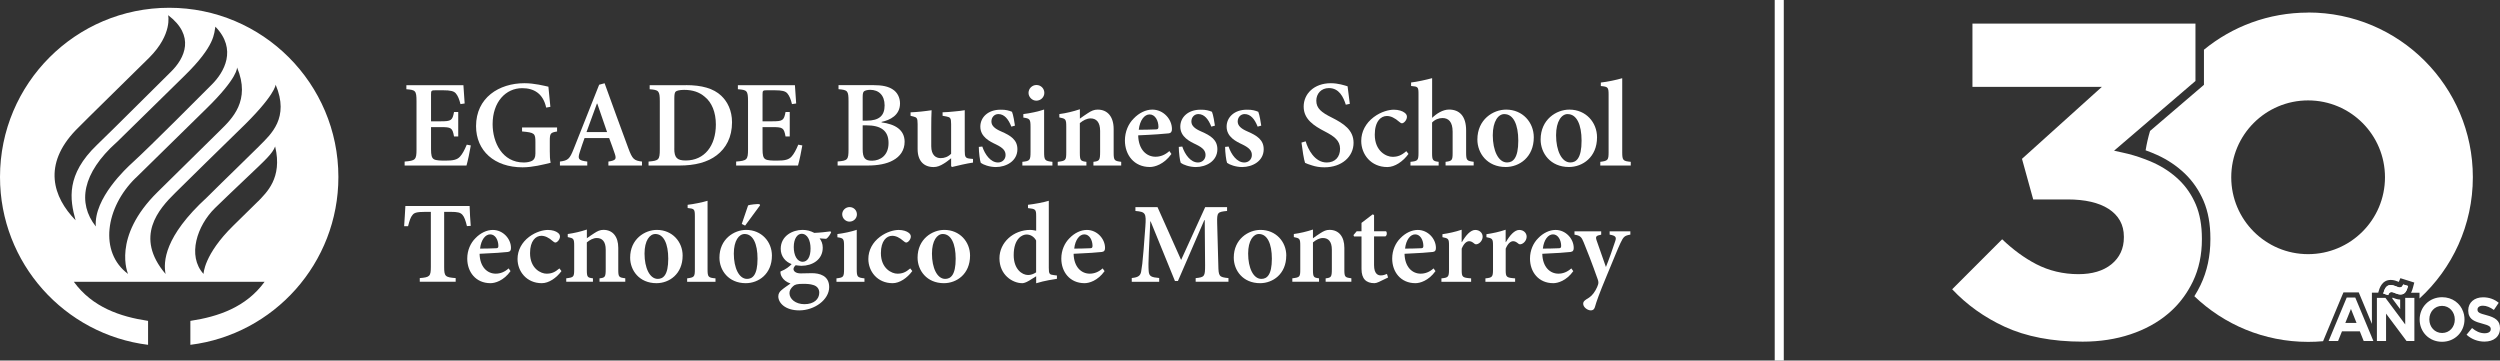 <?xml version="1.0" encoding="UTF-8"?>
<svg id="Capa_2" data-name="Capa 2" xmlns="http://www.w3.org/2000/svg" viewBox="0 0 559.71 80.72">
  <rect x="0" y="0" width="559.71" height="80.72" fill="#333333" stroke="none"/>
  <defs>
    <style>
      .cls-1 {
        fill: #fff;
      }
    </style>
  </defs>
  <g id="Capa_1-2" data-name="Capa 1">
    <g>
      <g>
        <g>
          <path class="cls-1" d="M114.3,60.7c-1.57,2.19-3.5,2.7-4.48,2.7-3.33,0-5.21-2.54-5.21-5.5,0-1.88.75-3.5,1.83-4.57,1.11-1.16,2.53-1.85,3.89-1.85,2.29,0,4.07,1.98,4.07,4.03,0,.51-.15.82-.69.9-.47.08-3.63.31-6.34.41.08,3.03,1.78,4.45,3.61,4.45,1.01,0,1.99-.36,2.89-1.18l.44.62ZM107.49,55.66c1.19,0,2.32-.03,3.5-.08.41,0,.57-.08.59-.49,0-1.34-.69-2.62-1.83-2.62-1.06,0-2.04,1.16-2.27,3.19Z"/>
          <path class="cls-1" d="M125.72,60.67c-1.16,1.59-2.86,2.73-4.41,2.73-3.43,0-5.44-2.65-5.44-5.42,0-1.93.93-3.7,2.6-4.96,1.55-1.16,3.2-1.54,4.2-1.54s1.8.28,2.24.64c.36.28.46.54.46.87-.03.67-.64,1.31-1.03,1.31-.16,0-.31-.08-.54-.28-.95-.85-1.8-1.23-2.6-1.23-1.26,0-2.53,1.13-2.53,3.88,0,3.47,2.45,4.6,3.68,4.6,1.08,0,1.86-.28,2.89-1.18l.46.59Z"/>
          <path class="cls-1" d="M134.22,63.09v-.77c1.24-.15,1.39-.28,1.39-2.11v-4.32c0-1.83-.8-2.6-1.99-2.6-.8,0-1.55.41-2.24.98v6.14c0,1.65.15,1.75,1.37,1.9v.77h-5.98v-.77c1.65-.21,1.78-.28,1.78-1.98v-5.32c0-1.59-.13-1.67-1.44-1.93v-.69c1.37-.18,2.89-.54,4.28-1v1.95c.51-.36,1.03-.74,1.65-1.13.75-.49,1.31-.75,2.06-.75,2.06,0,3.32,1.49,3.32,4.03v4.88c0,1.67.15,1.75,1.57,1.93v.77h-5.77Z"/>
          <path class="cls-1" d="M152.83,57.23c0,4.14-3.01,6.17-5.85,6.17-3.87,0-5.9-2.88-5.9-5.71,0-4.19,3.3-6.22,5.98-6.22,3.45,0,5.77,2.65,5.77,5.75ZM144.3,56.79c0,3.19,1.16,5.65,2.96,5.65,1.21,0,2.35-.82,2.35-4.52,0-3.37-1.03-5.53-2.89-5.53-1.26,0-2.42,1.47-2.42,4.39Z"/>
          <path class="cls-1" d="M153.84,63.09v-.77c1.57-.21,1.73-.33,1.73-2v-11.9c0-1.62-.13-1.7-1.62-1.85v-.72c1.42-.16,3.22-.54,4.46-.9v15.37c0,1.72.18,1.85,1.78,2v.77h-6.34Z"/>
          <path class="cls-1" d="M172.82,57.23c0,4.14-3.02,6.17-5.85,6.17-3.87,0-5.9-2.88-5.9-5.71,0-4.19,3.3-6.22,5.98-6.22,3.45,0,5.77,2.65,5.77,5.75ZM164.29,56.79c0,3.19,1.16,5.65,2.96,5.65,1.21,0,2.35-.82,2.35-4.52,0-3.37-1.03-5.53-2.89-5.53-1.26,0-2.42,1.47-2.42,4.39ZM166.07,50.14c.39-1.11,1.24-3.68,1.42-4.16.26-.15,2.17-.36,2.55-.28l.13.26-3.35,4.55-.75-.36Z"/>
          <path class="cls-1" d="M186.08,52.01c-.18.44-.67,1.21-1.11,1.46l-1.47-.1c.41.54.7,1.21.7,2.08,0,2.72-2.37,4.06-4.77,4.06-.44,0-.87-.08-1.29-.13-.23.21-.49.54-.49.85,0,.44.44.98,1.62.98.88,0,1.68-.05,2.5-.05,1.62,0,3.87.49,3.87,3.11,0,2.83-3.27,5.22-6.7,5.22-3.17,0-4.69-1.7-4.69-3.13,0-.59.26-1.03.72-1.41.59-.51,1.39-1.03,2.01-1.47-1.01-.36-1.57-.87-1.91-1.44-.26-.39-.39-.95-.33-1.26,1.21-.46,2.04-1.16,2.5-1.65-1.42-.51-2.45-1.77-2.45-3.42,0-2.9,2.66-4.24,4.87-4.24.98,0,1.75.21,2.65.67,1.32-.05,2.65-.21,3.63-.34l.13.21ZM177.55,64.09c-.47.44-.8.92-.8,1.54,0,1.31,1.37,2.47,3.35,2.47,2.14,0,3.32-1.13,3.32-2.57,0-.9-.54-1.49-1.34-1.72-.67-.21-1.29-.26-2.29-.26-1.26,0-1.83.13-2.24.54ZM177.71,55.3c0,1.85.72,3.29,2.01,3.31,1.06-.03,1.75-1.05,1.75-2.98,0-1.8-.69-3.29-2.01-3.29-.9,0-1.75,1.03-1.75,2.96Z"/>
          <path class="cls-1" d="M187.27,63.09v-.77c1.54-.18,1.7-.28,1.7-2.08v-5.17c0-1.65-.15-1.75-1.49-1.95v-.72c1.47-.18,3.01-.51,4.33-.95v8.79c0,1.75.13,1.9,1.73,2.08v.77h-6.26ZM188.55,48c0-.92.77-1.64,1.65-1.64.93,0,1.65.72,1.65,1.64,0,.87-.72,1.62-1.67,1.62-.85,0-1.62-.74-1.62-1.62Z"/>
          <path class="cls-1" d="M204.26,60.67c-1.16,1.59-2.86,2.73-4.41,2.73-3.43,0-5.44-2.65-5.44-5.42,0-1.93.93-3.7,2.6-4.96,1.55-1.16,3.2-1.54,4.2-1.54.95,0,1.8.28,2.24.64.36.28.47.54.47.87-.03.67-.64,1.31-1.03,1.31-.16,0-.31-.08-.54-.28-.96-.85-1.8-1.23-2.6-1.23-1.26,0-2.53,1.13-2.53,3.88,0,3.47,2.45,4.6,3.68,4.6,1.08,0,1.86-.28,2.89-1.18l.46.59Z"/>
          <path class="cls-1" d="M217.18,57.23c0,4.14-3.01,6.17-5.85,6.17-3.86,0-5.9-2.88-5.9-5.71,0-4.19,3.3-6.22,5.98-6.22,3.45,0,5.77,2.65,5.77,5.75ZM208.65,56.79c0,3.19,1.16,5.65,2.96,5.65,1.21,0,2.35-.82,2.35-4.52,0-3.37-1.03-5.53-2.89-5.53-1.26,0-2.42,1.47-2.42,4.39Z"/>
          <path class="cls-1" d="M236.64,62.42c-.59.1-2.83.41-4.66,1v-1.57l-1.57.98c-.77.46-1.26.57-1.54.57-2.17,0-5.11-1.83-5.11-5.58,0-3.52,3.1-6.35,6.91-6.35.26,0,.72.05,1.31.18v-3.29c0-1.49-.15-1.59-1.83-1.77v-.74c1.54-.18,3.48-.54,4.66-.9v15.01c0,1.41.15,1.52,1.18,1.64l.64.08v.74ZM231.97,53.84c-.49-.9-1.31-1.34-2.16-1.34s-2.86.79-2.86,4.62c0,3.14,1.86,4.45,3.22,4.45.62,0,1.21-.21,1.8-.59v-7.14Z"/>
          <path class="cls-1" d="M247.3,60.7c-1.57,2.19-3.5,2.7-4.48,2.7-3.32,0-5.21-2.54-5.21-5.5,0-1.88.75-3.5,1.83-4.57,1.11-1.16,2.52-1.85,3.89-1.85,2.29,0,4.07,1.98,4.07,4.03,0,.51-.16.82-.7.9-.46.08-3.63.31-6.34.41.08,3.03,1.78,4.45,3.61,4.45,1.01,0,1.98-.36,2.89-1.18l.44.62ZM240.5,55.66c1.18,0,2.32-.03,3.5-.08.42,0,.57-.08.6-.49,0-1.34-.7-2.62-1.83-2.62-1.06,0-2.04,1.16-2.27,3.19Z"/>
          <path class="cls-1" d="M267.69,63.09v-.82c2.01-.21,2.11-.39,2.11-2.88l-.08-10.1h-.1l-5.9,13.62h-.67l-5.44-13.34h-.08l-.33,6.94c-.1,2.13-.1,3.29-.03,4.19.08,1.18.62,1.39,2.35,1.54v.85h-6.14v-.85c1.47-.13,1.96-.54,2.11-1.49.16-.85.33-2.11.54-4.81l.39-5.16c.23-3.09.05-3.34-2.22-3.55v-.85h4.95l5.28,11.82,5.39-11.82h4.9v.85c-2.14.21-2.27.33-2.22,2.67l.26,9.48c.05,2.49.15,2.67,2.27,2.88v.82h-7.35Z"/>
          <path class="cls-1" d="M287.97,57.23c0,4.14-3.02,6.17-5.85,6.17-3.87,0-5.9-2.88-5.9-5.71,0-4.19,3.3-6.22,5.98-6.22,3.46,0,5.78,2.65,5.78,5.75ZM279.44,56.79c0,3.19,1.16,5.65,2.96,5.65,1.21,0,2.35-.82,2.35-4.52,0-3.37-1.03-5.53-2.89-5.53-1.26,0-2.42,1.47-2.42,4.39Z"/>
          <path class="cls-1" d="M296.79,63.09v-.77c1.24-.15,1.39-.28,1.39-2.11v-4.32c0-1.83-.8-2.6-1.99-2.6-.8,0-1.55.41-2.24.98v6.14c0,1.65.16,1.75,1.36,1.9v.77h-5.98v-.77c1.65-.21,1.78-.28,1.78-1.98v-5.32c0-1.59-.13-1.67-1.44-1.93v-.69c1.36-.18,2.89-.54,4.28-1v1.95c.51-.36,1.03-.74,1.65-1.13.75-.49,1.31-.75,2.06-.75,2.06,0,3.32,1.49,3.32,4.03v4.88c0,1.67.15,1.75,1.57,1.93v.77h-5.77Z"/>
          <path class="cls-1" d="M308.79,63.09c-.44.21-.85.31-1.06.31-1.86,0-2.91-.95-2.91-3.19v-7.27h-1.67l-.13-.31.72-.85h1.08v-1.88l2.48-1.9.33.13v3.65h2.68c.28.26.23.95-.15,1.15h-2.53v6.42c0,2.03.93,2.31,1.5,2.31.52,0,.98-.15,1.39-.33l.25.8-1.98.95Z"/>
          <path class="cls-1" d="M321.38,60.7c-1.57,2.19-3.51,2.7-4.48,2.7-3.33,0-5.21-2.54-5.21-5.5,0-1.88.75-3.5,1.83-4.57,1.11-1.16,2.53-1.85,3.89-1.85,2.29,0,4.07,1.98,4.07,4.03,0,.51-.15.82-.69.9-.46.08-3.63.31-6.34.41.08,3.03,1.78,4.45,3.61,4.45,1.01,0,1.99-.36,2.89-1.18l.44.62ZM314.58,55.66c1.19,0,2.32-.03,3.5-.08.41,0,.57-.08.59-.49,0-1.34-.69-2.62-1.83-2.62-1.06,0-2.04,1.16-2.27,3.19Z"/>
          <path class="cls-1" d="M327.3,54.2c.88-1.52,1.93-2.72,2.99-2.72.98,0,1.65.69,1.65,1.49,0,.74-.49,1.41-1.11,1.65-.33.13-.59.08-.75-.08-.44-.36-.75-.54-1.16-.54-.57,0-1.18.49-1.67,1.67v4.75c0,1.62.13,1.75,2.11,1.9v.77h-6.65v-.77c1.47-.15,1.7-.28,1.7-1.9v-5.52c0-1.44-.15-1.54-1.47-1.8v-.67c1.44-.21,2.83-.51,4.3-1v2.77h.05Z"/>
          <path class="cls-1" d="M337.15,54.2c.88-1.52,1.93-2.72,2.99-2.72.98,0,1.65.69,1.65,1.49,0,.74-.49,1.41-1.11,1.65-.33.13-.59.08-.75-.08-.44-.36-.75-.54-1.16-.54-.56,0-1.18.49-1.67,1.67v4.75c0,1.62.13,1.75,2.11,1.9v.77h-6.65v-.77c1.47-.15,1.7-.28,1.7-1.9v-5.52c0-1.44-.16-1.54-1.47-1.8v-.67c1.44-.21,2.84-.51,4.3-1v2.77h.05Z"/>
          <path class="cls-1" d="M352.24,60.7c-1.57,2.19-3.5,2.7-4.49,2.7-3.32,0-5.21-2.54-5.21-5.5,0-1.88.75-3.5,1.83-4.57,1.11-1.16,2.53-1.85,3.89-1.85,2.29,0,4.07,1.98,4.07,4.03,0,.51-.15.82-.7.9-.46.08-3.63.31-6.34.41.08,3.03,1.78,4.45,3.61,4.45,1,0,1.98-.36,2.89-1.18l.44.62ZM345.43,55.66c1.18,0,2.32-.03,3.5-.08.41,0,.57-.08.59-.49,0-1.34-.7-2.62-1.83-2.62-1.06,0-2.04,1.16-2.27,3.19Z"/>
          <path class="cls-1" d="M364.99,52.53c-1.29.23-1.52.46-2.19,1.87-.64,1.34-1.47,3.5-3.07,7.3-1.72,4.14-2.27,5.68-2.68,7.12-.18.54-.52.67-.9.67-.72,0-1.7-.69-1.7-1.49,0-.41.2-.64.7-.98.93-.51,1.49-1.05,2.04-2,.34-.59.49-.98.59-1.31.13-.38.08-.74-.08-1.18-1.21-3.44-2.55-6.89-3.14-8.27-.49-1.21-.77-1.52-2.06-1.72v-.74h5.98v.74c-1.16.23-1.31.41-1.03,1.28l2.09,5.96c.64-1.57,1.6-4.29,2.09-5.81.31-.9.07-1.21-1.26-1.44v-.74h4.64v.74Z"/>
          <path class="cls-1" d="M90.76,46.12c-.07,1.5-.19,3.04-.28,4.52h.88c.31-1.23.59-2.06.98-2.49.36-.49.85-.72,2.96-.72h1.16v12.31c0,2.13-.26,2.34-2.48,2.52v.82h8.04v-.82c-2.35-.18-2.58-.38-2.58-2.52v-12.31h1.39c1.68,0,2.24.15,2.71.67.39.44.69,1.23,1,2.52l.85-.05c-.11-1.33-.21-3.03-.25-4.45h-14.4Z"/>
        </g>
        <path class="cls-1" d="M37.88,1.74C16.96,1.74,0,18.7,0,39.62c0,19.32,14.46,35.26,33.15,37.58v-5.36c-6.25-.94-12.47-3.05-16.62-8.75h42.71c-4.15,5.7-10.38,7.81-16.62,8.75v5.36c18.69-2.32,33.14-18.26,33.14-37.58C75.75,18.7,58.8,1.74,37.88,1.74ZM16.97,29.13c1.67-1.74,14.32-14.09,16.47-16.25,5.23-5.25,4.2-9.49,4.2-9.49,6.06,4.61,3.83,9.59.54,12.77-2.67,2.6-12.12,12.1-16.48,16.29-6.93,6.65-6.09,12.15-4.78,16.86-5.08-5.21-7.38-12.44.05-20.18ZM26.07,31.91c1.85-1.83,11.81-11.6,15.17-14.88,7.07-6.89,6.66-9.62,6.98-11.06,4.95,5.09,1.92,10.25-.77,12.93-2.36,2.35-13.41,13.51-17.9,17.61-1.14,1.04-8.58,7.87-8.1,14.19-4.15-5.26-3.04-11.92,4.61-18.8ZM30.35,39.87c1.84-1.78,13.56-13.31,15.79-15.49,7.26-7.07,6.93-9.29,6.93-9.29,3.13,7.45-1.16,11.52-3.75,14.07-2.81,2.79-9.94,9.79-14.04,13.83-10.31,10.14-6.61,18.34-6.61,18.34-6.54-4.85-5.07-14.87,1.67-21.47ZM57.84,45.01c-2.52,2.47-1.51,1.48-5.59,5.49-6.64,6.5-6.68,10.83-6.68,10.83-3.71-4.07-1.43-10.84,2.56-14.75,1.66-1.63,4.74-4.55,6.94-6.64,4.49-4.26,5.89-5.51,6.53-7.15,1.72,7.14-2.06,10.41-3.74,12.22ZM58.09,32.65c-2.57,2.58-7.66,7.45-11.74,11.52-9.64,8.82-9.79,14.5-9.28,17.17-7.1-8.34-1.47-14.59,2.14-18.14,1.66-1.63,11.88-11.71,14.22-13.95,8.28-7.92,8.28-10.3,8.28-10.3,3.15,7.45-1.06,11.12-3.63,13.7Z"/>
        <g>
          <path class="cls-1" d="M105.41,32.55c-.17,1.11-.72,3.68-.97,4.51h-13.85v-.89c2.41-.19,2.66-.39,2.66-2.71v-10.77c0-2.44-.25-2.55-2.27-2.71v-.91h12.77c.03.55.17,2.49.28,4.1l-.94.14c-.25-1.05-.58-1.86-1.02-2.38-.44-.53-1.19-.72-2.91-.72h-1.61c-.97,0-1.05.06-1.05.94v6.01h2.13c2.38,0,2.66-.17,3.02-2.08h.94v5.48h-.94c-.36-1.99-.64-2.1-3.02-2.1h-2.13v4.93c0,1.33.14,1.97.66,2.27.5.28,1.47.3,2.6.3,1.69,0,2.6-.19,3.24-.91.53-.58,1.02-1.5,1.5-2.66l.91.17Z"/>
          <path class="cls-1" d="M124.72,29.44c-1.47.25-1.63.39-1.63,2.13v2.27c0,1,.03,1.88.19,2.6-1.69.42-4.07,1.02-6.29,1.02-6.31,0-10.41-3.71-10.41-9.22,0-6.37,5.15-9.61,10.83-9.61,2.27,0,4.4.58,5.37.78.08.97.22,2.44.44,4.51l-.94.17c-.69-3.18-2.77-4.35-5.37-4.35-3.66,0-6.62,3.05-6.62,8.06,0,4.1,2.16,8.58,6.98,8.58.72,0,1.41-.14,1.88-.39.44-.28.72-.69.72-1.63v-2.55c0-1.94-.17-2.13-2.99-2.38v-.89h7.84v.89Z"/>
          <path class="cls-1" d="M136.21,37.06v-.89c1.66-.25,1.83-.55,1.44-1.72-.3-.91-.78-2.22-1.27-3.54h-5.51c-.36,1.02-.75,2.08-1.08,3.18-.47,1.5-.33,1.83,1.69,2.08v.89h-6.12v-.89c1.8-.25,2.16-.5,3.1-2.88l5.68-14.32,1.22-.33c1.77,4.82,3.52,9.8,5.32,14.57.91,2.44,1.27,2.74,3.05,2.96v.89h-7.51ZM133.72,23.19h-.08c-.8,2.13-1.55,4.29-2.33,6.37h4.6l-2.19-6.37Z"/>
          <path class="cls-1" d="M153.59,19.06c3.49,0,6.15.72,7.89,2.38,1.38,1.3,2.41,3.3,2.41,5.93,0,3.35-1.33,5.79-3.43,7.39-2.05,1.58-4.9,2.3-8.34,2.3h-6.92v-.89c2.27-.19,2.52-.36,2.52-2.71v-10.77c0-2.38-.25-2.55-2.27-2.71v-.91h8.14ZM150.96,33.27c0,2.02.61,2.66,2.55,2.66,4.24,0,6.76-3.32,6.76-8.06,0-2.74-.91-4.96-2.52-6.23-1.19-1.02-2.69-1.52-4.57-1.52-1.08,0-1.69.19-1.91.39-.22.22-.3.64-.3,1.55v11.22Z"/>
          <path class="cls-1" d="M179.63,32.55c-.17,1.11-.72,3.68-.97,4.51h-13.85v-.89c2.41-.19,2.66-.39,2.66-2.71v-10.77c0-2.44-.25-2.55-2.27-2.71v-.91h12.77c.03.55.17,2.49.28,4.1l-.94.14c-.25-1.05-.58-1.86-1.02-2.38-.44-.53-1.19-.72-2.91-.72h-1.61c-.97,0-1.05.06-1.05.94v6.01h2.13c2.38,0,2.66-.17,3.02-2.08h.94v5.48h-.94c-.36-1.99-.64-2.1-3.02-2.1h-2.13v4.93c0,1.33.14,1.97.66,2.27.5.28,1.47.3,2.6.3,1.69,0,2.6-.19,3.24-.91.53-.58,1.02-1.5,1.5-2.66l.91.17Z"/>
          <path class="cls-1" d="M197.35,27.4c3.05.39,5.18,1.66,5.18,4.35,0,1.86-1,3.3-2.6,4.15-1.41.8-3.43,1.16-5.7,1.16h-6.7v-.91c2.22-.17,2.44-.36,2.44-2.69v-10.8c0-2.33-.19-2.52-2.24-2.69v-.91h7.73c2.1,0,3.43.3,4.43.97,1,.64,1.61,1.8,1.61,3.13,0,2.66-2.27,3.74-4.13,4.13v.11ZM194.03,27.01c2.8,0,4.02-1.11,4.02-3.41s-1.33-3.49-3.24-3.49c-.64,0-1.16.17-1.36.33-.22.17-.31.55-.31,1.25v5.32h.89ZM193.14,33.4c0,2.02.55,2.6,2.13,2.58,1.8-.03,3.66-1.16,3.66-3.96s-1.74-3.96-4.96-3.96h-.83v5.34Z"/>
          <path class="cls-1" d="M217.83,36.4c-.72.11-1.5.25-2.35.44-.8.17-1.63.39-2.35.55l-.19-.19v-1.77c-.55.42-.97.8-1.63,1.19-.8.5-1.5.78-2.3.78-2.16,0-3.57-1.36-3.57-4.02v-5.59c0-1.36-.19-1.5-.89-1.69l-.69-.17v-.78c.66-.03,1.44-.08,2.33-.17.86-.08,1.74-.22,2.38-.3-.06,1.05-.08,2.41-.08,4.13v3.9c0,2.05,1.05,2.69,2.1,2.69.83,0,1.61-.25,2.35-.97v-6.65c0-1.36-.19-1.52-1-1.69l-.91-.17v-.78c.8-.03,1.77-.08,2.66-.19.91-.06,1.74-.19,2.3-.28v9.08c0,1.44.17,1.66,1.19,1.77l.66.06v.8Z"/>
          <path class="cls-1" d="M226.42,28.34c-.66-1.69-1.58-2.8-2.91-2.8-.86,0-1.55.69-1.55,1.66s.8,1.63,2.16,2.22c2.19.94,3.66,1.91,3.66,3.99,0,2.66-2.52,3.99-4.82,3.99-1.44,0-2.85-.53-3.38-.94-.19-.42-.44-2.35-.44-3.57l.78-.08c.58,1.77,1.86,3.57,3.52,3.57.94,0,1.69-.69,1.69-1.66s-.55-1.61-2.13-2.38c-1.41-.66-3.52-1.69-3.52-3.99,0-2.08,1.72-3.79,4.51-3.79,1.22-.03,1.97.22,2.58.47.28.64.58,2.49.66,3.1l-.8.22Z"/>
          <path class="cls-1" d="M228.89,37.06v-.83c1.66-.19,1.83-.3,1.83-2.24v-5.57c0-1.77-.17-1.88-1.61-2.1v-.78c1.58-.19,3.24-.55,4.65-1.02v9.47c0,1.88.14,2.05,1.86,2.24v.83h-6.73ZM230.27,20.8c0-1,.83-1.77,1.77-1.77,1,0,1.77.78,1.77,1.77,0,.94-.78,1.74-1.8,1.74-.91,0-1.74-.8-1.74-1.74Z"/>
          <path class="cls-1" d="M244.8,37.06v-.83c1.33-.17,1.5-.3,1.5-2.27v-4.65c0-1.97-.86-2.8-2.13-2.8-.86,0-1.66.44-2.41,1.05v6.62c0,1.77.17,1.88,1.47,2.05v.83h-6.42v-.83c1.77-.22,1.91-.3,1.91-2.13v-5.73c0-1.72-.14-1.8-1.55-2.08v-.75c1.47-.19,3.1-.58,4.6-1.08v2.1c.55-.39,1.11-.8,1.77-1.22.8-.53,1.41-.8,2.22-.8,2.22,0,3.57,1.61,3.57,4.35v5.26c0,1.8.17,1.88,1.69,2.08v.83h-6.2Z"/>
          <path class="cls-1" d="M262.26,34.48c-1.69,2.35-3.77,2.91-4.82,2.91-3.57,0-5.59-2.74-5.59-5.93,0-2.02.8-3.77,1.97-4.93,1.19-1.25,2.71-1.99,4.15-1.99h.03c2.46,0,4.38,2.13,4.38,4.35,0,.55-.17.89-.75.97-.5.08-3.9.33-6.81.44.08,3.27,1.91,4.79,3.88,4.79,1.08,0,2.13-.39,3.1-1.27l.47.66ZM257.36,25.62c-1.11,0-2.16,1.25-2.41,3.43,1.27,0,2.49-.03,3.77-.08.44,0,.61-.08.64-.53,0-1.44-.75-2.82-1.97-2.82h-.03Z"/>
          <path class="cls-1" d="M271.19,28.34c-.66-1.69-1.58-2.8-2.91-2.8-.86,0-1.55.69-1.55,1.66s.8,1.63,2.16,2.22c2.19.94,3.66,1.91,3.66,3.99,0,2.66-2.52,3.99-4.82,3.99-1.44,0-2.85-.53-3.38-.94-.19-.42-.44-2.35-.44-3.57l.78-.08c.58,1.77,1.86,3.57,3.52,3.57.94,0,1.69-.69,1.69-1.66s-.55-1.61-2.13-2.38c-1.41-.66-3.52-1.69-3.52-3.99,0-2.08,1.72-3.79,4.51-3.79,1.22-.03,1.97.22,2.58.47.28.64.58,2.49.66,3.1l-.8.22Z"/>
          <path class="cls-1" d="M281.56,28.34c-.66-1.69-1.58-2.8-2.91-2.8-.86,0-1.55.69-1.55,1.66s.8,1.63,2.16,2.22c2.19.94,3.66,1.91,3.66,3.99,0,2.66-2.52,3.99-4.82,3.99-1.44,0-2.85-.53-3.38-.94-.19-.42-.44-2.35-.44-3.57l.78-.08c.58,1.77,1.86,3.57,3.52,3.57.94,0,1.69-.69,1.69-1.66s-.55-1.61-2.13-2.38c-1.41-.66-3.52-1.69-3.52-3.99,0-2.08,1.72-3.79,4.51-3.79,1.22-.03,1.97.22,2.58.47.28.64.58,2.49.66,3.1l-.8.22Z"/>
          <path class="cls-1" d="M301.31,23.46c-.55-1.74-1.5-3.74-3.79-3.74-1.74,0-2.82,1.27-2.82,2.82,0,1.72,1.14,2.63,3.49,3.79,2.63,1.33,4.85,2.77,4.85,5.65,0,3.07-2.6,5.48-6.54,5.48-1.05,0-1.99-.17-2.74-.42-.75-.22-1.25-.42-1.58-.58-.25-.66-.61-2.99-.8-4.54l.94-.28c.5,1.74,1.99,4.74,4.71,4.74,1.86,0,2.99-1.22,2.99-3.07s-1.33-2.8-3.41-3.88c-2.46-1.27-4.74-2.74-4.74-5.57s2.3-5.23,6.09-5.23c1.61,0,3.02.47,3.74.69.11,1.02.28,2.19.5,3.93l-.89.19Z"/>
          <path class="cls-1" d="M315.34,34.46c-1.25,1.72-3.07,2.94-4.74,2.94-3.68,0-5.84-2.85-5.84-5.84,0-2.08,1-3.99,2.8-5.34,1.66-1.25,3.43-1.66,4.49-1.66h.03c1.02,0,1.94.3,2.41.69.39.3.5.58.5.94-.03.72-.69,1.41-1.11,1.41-.17,0-.33-.08-.58-.3-1.03-.91-1.94-1.33-2.8-1.33-1.36,0-2.71,1.22-2.71,4.18,0,3.74,2.63,4.96,3.96,4.96,1.16,0,1.99-.3,3.1-1.27l.5.64Z"/>
          <path class="cls-1" d="M323.64,37.06v-.83c1.44-.17,1.58-.36,1.58-1.99v-4.76c0-2.19-.91-3.05-2.27-3.05-.8,0-1.66.3-2.33,1v6.81c0,1.63.14,1.83,1.47,1.99v.83h-6.31v-.83c1.63-.17,1.8-.28,1.8-2.05v-13.02c0-1.72-.08-1.77-1.66-1.91v-.78c1.41-.17,3.27-.58,4.71-.97v8.89c.97-.94,2.38-1.86,3.79-1.86,2.35,0,3.82,1.5,3.82,4.65v4.99c0,1.77.19,1.86,1.69,2.05v.83h-6.29Z"/>
          <path class="cls-1" d="M337.21,24.54c3.68,0,6.18,2.85,6.18,6.2,0,4.46-3.24,6.65-6.29,6.65-4.15,0-6.34-3.1-6.34-6.15,0-4.51,3.54-6.7,6.42-6.7h.03ZM336.79,25.54c-1.33,0-2.58,1.58-2.58,4.74,0,3.43,1.25,6.09,3.19,6.09,1.3,0,2.52-.89,2.52-4.87,0-3.63-1.11-5.95-3.1-5.95h-.03Z"/>
          <path class="cls-1" d="M351.37,24.54c3.68,0,6.18,2.85,6.18,6.2,0,4.46-3.24,6.65-6.29,6.65-4.15,0-6.34-3.1-6.34-6.15,0-4.51,3.54-6.7,6.42-6.7h.03ZM350.96,25.54c-1.33,0-2.58,1.58-2.58,4.74,0,3.43,1.25,6.09,3.19,6.09,1.3,0,2.52-.89,2.52-4.87,0-3.63-1.11-5.95-3.1-5.95h-.03Z"/>
          <path class="cls-1" d="M358.28,37.06v-.83c1.69-.22,1.86-.36,1.86-2.16v-12.82c0-1.74-.14-1.83-1.74-1.99v-.78c1.52-.17,3.46-.58,4.79-.97v16.56c0,1.86.19,1.99,1.91,2.16v.83h-6.81Z"/>
        </g>
      </g>
      <rect class="cls-1" x="397.33" width="2.03" height="80.72"/>
      <g>
        <g>
          <path class="cls-1" d="M535.75,66.67s-.06-.02-.09-.04l-.08.19,1.78,2.39v-2.14c-.65-.02-1.2-.24-1.61-.4ZM538.04,63.69c-.19.44-.36.67-.77.67-.48,0-1.19-.54-2.03-.54-.94,0-1.36.74-1.67,1.9l1.1.35c.19-.45.35-.68.76-.68.49,0,1.19.54,2.03.54.95,0,1.36-.74,1.67-1.9l-1.09-.34ZM516.75,2.82c-8.85,0-16.97,3.11-23.32,8.31v7.86l-12.07,10.33c-.42,1.41-.75,2.85-.99,4.33.88.31,1.73.67,2.57,1.04,2.34,1.06,4.43,2.47,6.21,4.17,1.79,1.72,3.2,3.79,4.21,6.15,1,2.36,1.51,5.17,1.51,8.36v.2c0,3.74-.73,7.18-2.2,10.24-.42.87-.88,1.71-1.39,2.51,6.62,6.34,15.6,10.22,25.48,10.22,1.13,0,2.24-.05,3.34-.15l.21-.51,4.05-9.71.3-.7h3.43l.29.7,2.65,6.35v-6.99h1.42l.03-.12c.2-.75.74-2.74,2.77-2.74.7,0,1.28.23,1.7.4.03.02.07.02.1.04l.36-.83.98.31,1.09.34,1.04.33-.28,1.05c-.08.29-.2.76-.45,1.23h1.9v1.29c7.34-6.73,11.94-16.41,11.94-27.16,0-20.36-16.5-36.87-36.87-36.87ZM516.75,56.9c-9.51,0-17.21-7.71-17.21-17.21s7.7-17.21,17.21-17.21,17.21,7.7,17.21,17.21-7.71,17.21-17.21,17.21Z"/>
          <path class="cls-1" d="M492.97,53.38v.2c0,3.46-.67,6.63-2.01,9.43-.33.67-.67,1.32-1.06,1.95-1.2,1.99-2.7,3.76-4.48,5.26-2.35,1.99-5.19,3.55-8.45,4.63-3.26,1.09-6.87,1.64-10.71,1.64-6.8,0-12.67-1.13-17.47-3.35-4.53-2.09-8.47-4.91-11.73-8.38l11.19-11.19c2.45,2.34,5,4.2,7.59,5.55,2.89,1.5,6.09,2.26,9.5,2.26,3.07,0,5.55-.74,7.36-2.2,1.86-1.51,2.8-3.54,2.8-6.01v-.2c0-2.65-1.16-4.75-3.45-6.22-2.17-1.39-5.25-2.1-9.17-2.1h-7.68l-2.51-9.09,17.88-16.11h-28.97V5.28h49.93v12.85l-8.93,7.65-9.29,7.96,1.86.41c1.7.36,3.35.85,4.93,1.45.7.26,1.39.54,2.05.84,2.14.98,4.05,2.26,5.68,3.82,1.61,1.54,2.87,3.4,3.78,5.53.9,2.13,1.36,4.69,1.36,7.62Z"/>
        </g>
        <g>
          <g>
            <path class="cls-1" d="M538.04,63.69c-.19.44-.36.67-.77.67-.48,0-1.19-.54-2.03-.54-.94,0-1.36.74-1.67,1.9l1.1.35c.19-.45.35-.68.76-.68.49,0,1.19.54,2.03.54.95,0,1.36-.74,1.67-1.9l-1.09-.34Z"/>
            <polygon class="cls-1" points="540.54 66.69 540.54 76.34 538.78 76.34 535.24 71.61 534.2 70.21 534.2 76.34 532.15 76.34 532.15 66.69 534.06 66.69 536.94 70.55 538.49 72.64 538.49 66.69 540.54 66.69"/>
            <path class="cls-1" d="M531.01,75.49l-.64-1.53-3.06-7.34h-1.92l-4.02,9.65-.03.07h2.12l.17-.42.7-1.74h4l.18.46.68,1.7h2.17l-.36-.86ZM525.08,72.3l1.26-3.13,1.25,3.13h-2.51Z"/>
          </g>
          <g>
            <path class="cls-1" d="M559.71,73.46v.03c0,1.92-1.44,2.99-3.48,2.99-1.43,0-2.88-.51-4.01-1.54l1.23-1.5c.85.71,1.74,1.17,2.82,1.17.86,0,1.37-.34,1.37-.91v-.02c0-.54-.33-.82-1.91-1.23-1.4-.37-2.44-.76-2.88-1.7-.16-.32-.24-.69-.25-1.15,0-.03,0-.07,0-.1v-.03c0-1.75,1.38-2.91,3.31-2.91,1.38,0,2.55.44,3.51,1.23l-1.08,1.6c-.83-.59-1.66-.95-2.45-.95s-1.22.37-1.22.84v.03c0,.63.41.84,2.04,1.26,1.92.51,3,1.21,3,2.89Z"/>
            <path class="cls-1" d="M551.74,71.03c-.04-.43-.12-.85-.27-1.23-.66-1.91-2.44-3.26-4.72-3.26-2.91,0-5.03,2.24-5.03,4.99v.02c0,2.74,2.1,4.97,5.01,4.97s5.03-2.25,5.03-4.99v-.03c0-.16,0-.31-.02-.46ZM549.59,71.54c0,1.66-1.16,3.01-2.84,3.01s-2.86-1.38-2.86-3.03v-.03c0-1.66,1.17-3.01,2.84-3.01s2.86,1.38,2.86,3.04v.02Z"/>
          </g>
        </g>
      </g>
    </g>
  </g>
</svg>